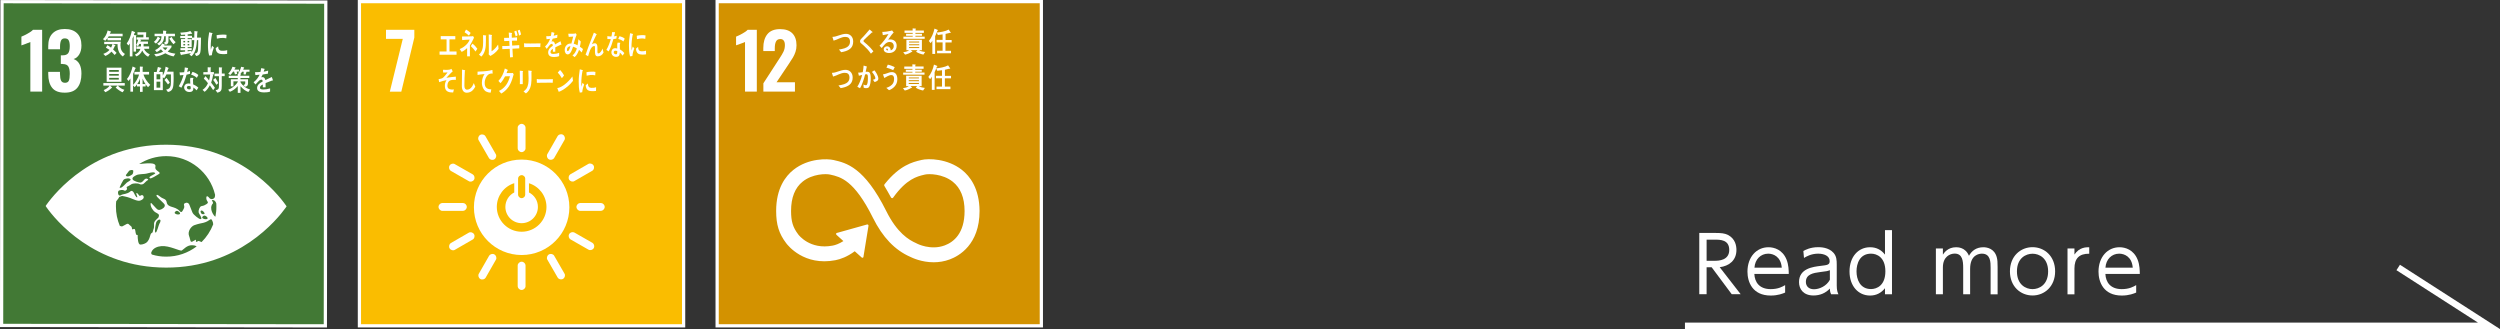 <?xml version="1.0" encoding="utf-8"?>
<!-- Generator: Adobe Illustrator 26.3.1, SVG Export Plug-In . SVG Version: 6.00 Build 0)  -->
<svg version="1.1" id="レイヤー_1" xmlns="http://www.w3.org/2000/svg" xmlns:xlink="http://www.w3.org/1999/xlink" x="0px"
	 y="0px" viewBox="0 0 385.56 50.75" style="enable-background:new 0 0 385.56 50.75;" xml:space="preserve">
<rect x="0" y="0" width="385.56" height="50.75" fill="#333333" stroke="none"/>
<style type="text/css">
	.st0{fill:#FFFFFF;}
	.st1{fill:none;stroke:#FFFFFF;stroke-miterlimit:10;}
	.st2{fill:#FABD00;stroke:#FFFFFF;stroke-width:0.5;stroke-miterlimit:10;}
	.st3{fill:#D39200;stroke:#FFFFFF;stroke-width:0.5;stroke-miterlimit:10;}
	.st4{fill:#427935;stroke:#FFFFFF;stroke-width:0.5;stroke-miterlimit:10;}
</style>
<g>
	<g>
		<path class="st0" d="M264.66,35.93c0.74,0,1.32,0.04,1.85,0.31c1.13,0.6,1.29,1.68,1.29,2.31c0,1.62-1.15,2.48-2.58,2.66
			l3.23,4.16h-1.38l-3.09-4.15h-0.78v4.15h-1.13v-9.45H264.66z M263.2,36.96v3.26h1.26c0.59,0,2.23-0.06,2.23-1.67
			c0-1.59-1.4-1.59-2.22-1.59H263.2z"/>
		<path class="st0" d="M270.56,42.24c0.06,1.3,0.79,2.35,2.53,2.35c1.16,0,1.81-0.38,2.22-0.62v1.15c-0.32,0.14-1.08,0.46-2.22,0.46
			c-2.85,0-3.59-2.13-3.59-3.68c0-2.29,1.42-3.77,3.24-3.77c0.86,0,2.17,0.36,2.79,1.91c0.32,0.79,0.34,1.73,0.34,2.21H270.56z
			 M274.79,41.28c-0.13-1.71-1.31-2.16-2.09-2.16c-1.16,0-2.04,0.88-2.12,2.16H274.79z"/>
		<path class="st0" d="M278.12,38.71c0.28-0.16,1.07-0.59,2.29-0.59c0.31,0,1.61,0,2.38,0.89c0.44,0.52,0.48,1.08,0.48,1.8v3.24
			c0,0.75,0.14,1.07,0.26,1.33h-1.13c-0.08-0.17-0.18-0.36-0.19-0.88c-0.67,0.72-1.55,1.07-2.53,1.07c-1.54,0-2.23-0.97-2.23-2.06
			c0-2.11,2.15-2.36,3.37-2.51c1.01-0.12,1.36-0.16,1.36-0.73c0-0.82-0.88-1.15-1.78-1.15c-1.09,0-1.85,0.46-2.18,0.66L278.12,38.71
			z M282.2,41.67c-0.36,0.14-0.47,0.17-1.5,0.29c-1.04,0.13-2.19,0.34-2.19,1.51c0,0.68,0.46,1.14,1.25,1.14
			c0.82,0,1.93-0.48,2.45-1.46V41.67z"/>
		<path class="st0" d="M290.71,44.45c-0.59,0.74-1.36,1.13-2.3,1.13c-1.81,0-3.17-1.46-3.17-3.72c0-2.27,1.36-3.73,3.17-3.73
			c0.95,0,1.71,0.38,2.3,1.14v-3.78h1.08v9.89h-1.08V44.45z M288.56,39.12c-1.73,0-2.24,1.52-2.24,2.73c0,1.21,0.52,2.73,2.24,2.73
			c0.88,0,2.21-0.55,2.21-2.73C290.77,39.66,289.44,39.12,288.56,39.12z"/>
		<path class="st0" d="M302.77,45.38V41.3c0-1.05-0.11-2.19-1.31-2.19c-0.71,0-1.82,0.46-1.82,2.13v4.14h-1.08v-7.06h1.08v0.95
			c0.19-0.29,0.77-1.14,2.03-1.14c0.26,0,1.45,0,1.99,1.32c0.43-0.77,1.13-1.32,2.22-1.32c0.55,0,1.69,0.19,2.06,1.51
			c0.12,0.42,0.14,0.82,0.14,1.56v4.19H307v-4.07c0-0.89,0-2.2-1.34-2.2c-0.38,0-1.82,0.13-1.82,2.35v3.91H302.77z"/>
		<path class="st0" d="M313.46,38.12c1.85,0,3.49,1.38,3.49,3.73c0,2.33-1.64,3.72-3.48,3.72c-1.85,0-3.49-1.38-3.49-3.72
			C309.98,39.49,311.64,38.12,313.46,38.12z M313.46,44.59c1.03,0,2.41-0.67,2.41-2.73c0-2.06-1.38-2.73-2.4-2.73
			s-2.41,0.66-2.41,2.73C311.06,43.92,312.45,44.59,313.46,44.59z"/>
		<path class="st0" d="M318.86,45.38v-7.06h1.07v0.94c0.76-1.15,1.82-1.13,2.28-1.13v1c-1.54-0.02-2.28,0.72-2.28,2.28v3.98H318.86z
			"/>
		<path class="st0" d="M324.7,42.24c0.06,1.3,0.79,2.35,2.53,2.35c1.16,0,1.81-0.38,2.22-0.62v1.15c-0.32,0.14-1.08,0.46-2.22,0.46
			c-2.85,0-3.59-2.13-3.59-3.68c0-2.29,1.42-3.77,3.24-3.77c0.86,0,2.17,0.36,2.79,1.91c0.32,0.79,0.34,1.73,0.34,2.21H324.7z
			 M328.92,41.28c-0.13-1.71-1.31-2.16-2.09-2.16c-1.16,0-2.04,0.88-2.12,2.16H328.92z"/>
	</g>
	<polyline class="st1" points="259.86,50.25 383.86,50.25 369.86,41.25 	"/>
	<g>
		<g>
			<rect x="55.43" y="0.25" class="st2" width="50" height="50"/>
			<g>
				<path class="st0" d="M62.12,5.99h-2.59V4.6h4.37v1.19l-2.01,8.35h-1.77L62.12,5.99z"/>
			</g>
			<g>
				<path class="st0" d="M80.45,24.61c-4.07,0-7.36,3.3-7.36,7.36c0,4.07,3.3,7.36,7.36,7.36c4.07,0,7.36-3.3,7.36-7.36
					C87.81,27.91,84.51,24.61,80.45,24.61 M79.9,27.52c0-0.25,0.25-0.51,0.55-0.51c0.3,0,0.55,0.27,0.55,0.51v2.53
					c0,0.24-0.24,0.51-0.55,0.51c-0.3,0-0.55-0.27-0.55-0.51V27.52z M80.45,35.74c-2.11,0-3.83-1.71-3.83-3.83
					c0-1.72,1.13-3.17,2.69-3.66v1.43c-0.81,0.41-1.37,1.26-1.37,2.23c0,1.38,1.12,2.51,2.51,2.51s2.51-1.12,2.51-2.51
					c0-0.98-0.56-1.82-1.38-2.23v-1.42c1.56,0.48,2.7,1.94,2.7,3.66C84.28,34.03,82.56,35.74,80.45,35.74"/>
				<path class="st0" d="M71.99,31.91c0-0.33-0.3-0.6-0.57-0.6H68.2c-0.27,0-0.57,0.27-0.57,0.6c0,0.33,0.3,0.61,0.57,0.61h3.22
					C71.7,32.51,71.99,32.24,71.99,31.91"/>
				<path class="st0" d="M93.26,31.91c0-0.33-0.3-0.6-0.57-0.6h-3.22c-0.27,0-0.57,0.27-0.57,0.6c0,0.33,0.3,0.61,0.57,0.61h3.22
					C92.96,32.51,93.26,32.24,93.26,31.91"/>
				<path class="st0" d="M80.45,44.72c0.33,0,0.6-0.3,0.6-0.57v-3.22c0-0.27-0.27-0.57-0.6-0.57c-0.33,0-0.61,0.3-0.61,0.57v3.22
					C79.84,44.42,80.11,44.72,80.45,44.72"/>
				<path class="st0" d="M91.57,38.27c0.17-0.29,0.04-0.67-0.19-0.81l-2.8-1.6c-0.24-0.13-0.63-0.05-0.8,0.24
					c-0.17,0.29-0.04,0.67,0.19,0.81l2.8,1.6C91.01,38.65,91.4,38.56,91.57,38.27"/>
				<path class="st0" d="M74.08,43.03c0.29,0.17,0.67,0.04,0.81-0.19l1.6-2.8c0.14-0.24,0.05-0.63-0.24-0.8
					c-0.29-0.17-0.67-0.04-0.81,0.19l-1.6,2.8C73.7,42.47,73.79,42.86,74.08,43.03"/>
				<path class="st0" d="M86.83,43.01c0.29-0.17,0.38-0.56,0.24-0.79l-1.61-2.79c-0.14-0.24-0.52-0.36-0.81-0.19
					c-0.29,0.17-0.38,0.56-0.24,0.8l1.61,2.79C86.16,43.06,86.54,43.18,86.83,43.01"/>
				<path class="st0" d="M69.34,38.3c0.17,0.29,0.56,0.38,0.79,0.24l2.79-1.61c0.24-0.14,0.36-0.52,0.19-0.81
					c-0.17-0.29-0.56-0.38-0.8-0.24l-2.79,1.61C69.3,37.62,69.17,38.01,69.34,38.3"/>
				<path class="st0" d="M80.45,23.46c0.33,0,0.6-0.3,0.6-0.57v-3.22c0-0.27-0.27-0.57-0.6-0.57c-0.33,0-0.61,0.3-0.61,0.57v3.22
					C79.84,23.16,80.11,23.46,80.45,23.46"/>
				<path class="st0" d="M73.11,27.71c0.17-0.29,0.04-0.67-0.19-0.81l-2.8-1.6c-0.24-0.14-0.63-0.05-0.79,0.24
					c-0.17,0.29-0.04,0.67,0.19,0.81l2.8,1.6C72.55,28.09,72.95,28,73.11,27.71"/>
				<path class="st0" d="M84.65,24.57c0.29,0.17,0.67,0.04,0.81-0.19l1.6-2.8c0.14-0.24,0.05-0.63-0.24-0.8
					c-0.29-0.17-0.67-0.04-0.81,0.19l-1.6,2.8C84.27,24.02,84.36,24.41,84.65,24.57"/>
				<path class="st0" d="M76.23,24.58c0.29-0.17,0.38-0.56,0.24-0.79l-1.61-2.79c-0.14-0.24-0.52-0.36-0.81-0.19
					c-0.29,0.17-0.38,0.56-0.24,0.8l1.61,2.79C75.56,24.63,75.94,24.75,76.23,24.58"/>
				<path class="st0" d="M87.77,27.7c0.17,0.29,0.56,0.38,0.79,0.24l2.79-1.61c0.24-0.14,0.36-0.52,0.19-0.81
					c-0.17-0.29-0.56-0.38-0.8-0.24l-2.79,1.61C87.73,27.02,87.61,27.41,87.77,27.7"/>
			</g>
			<g>
				<path class="st0" d="M67.79,8.44v-0.5h1.08V6.07h-0.9v-0.5h2.25v0.5h-0.9v1.87h1.09v0.5H67.79z"/>
				<path class="st0" d="M72.47,6.99v0.52c0,0.39,0,0.79,0,1.18h-0.43c0-0.43,0-0.86,0-1.28C71.83,7.64,71.47,7.88,71.2,8
					C71.1,7.84,71,7.7,70.89,7.56c0.53-0.17,1.29-0.75,1.55-1.45c-0.39,0-0.78,0.05-1.16,0.07C71.27,6,71.26,5.81,71.25,5.63
					c0.5,0,1,0,1.5-0.03c0.07,0,0.14-0.01,0.22-0.03l0.13,0.25C72.9,6.22,72.72,6.64,72.47,6.99z M72.32,5.49
					c-0.21-0.2-0.44-0.36-0.67-0.51c0.07-0.14,0.15-0.28,0.22-0.42c0.25,0.14,0.49,0.31,0.72,0.52C72.5,5.22,72.42,5.36,72.32,5.49z
					 M73.33,7.95c-0.21-0.33-0.46-0.59-0.72-0.84l0.25-0.38c0.27,0.18,0.55,0.49,0.76,0.79L73.33,7.95z"/>
				<path class="st0" d="M74.94,5.6c-0.02,0.99,0.09,1.91-0.39,2.73c-0.09,0.16-0.21,0.3-0.33,0.4c-0.11-0.1-0.27-0.25-0.35-0.32
					c0.53-0.47,0.64-1.06,0.64-1.91c0-0.36-0.01-0.73-0.01-1.09l0.45,0.06c0.02,0.01,0.04,0.01,0.04,0.05
					C74.98,5.56,74.96,5.59,74.94,5.6z M76.19,8.27c-0.18,0.14-0.37,0.25-0.56,0.36c-0.09-0.08-0.19-0.15-0.27-0.25
					c0.02-0.08,0.03-0.15,0.03-0.24V7.55c0-0.74-0.01-1.5-0.02-2.24l0.47,0.08c0.02,0.01,0.04,0.02,0.04,0.06
					c0,0.04-0.03,0.07-0.05,0.08c-0.01,0.21,0,0.41,0,0.62c0,0.58-0.01,1.18-0.02,1.76c0.27-0.16,0.57-0.44,0.78-0.72
					c0.07-0.09,0.13-0.19,0.2-0.28c0.01-0.01,0.01-0.02,0.02-0.02c0.02,0,0.02,0.05,0.02,0.06c0.01,0.2,0.04,0.39,0.06,0.59
					C76.69,7.82,76.45,8.07,76.19,8.27z"/>
				<path class="st0" d="M79.03,7.51c0.02,0.44,0.04,0.87,0.07,1.3c-0.15,0.01-0.29,0.02-0.44,0.04c-0.01-0.44-0.04-0.88-0.05-1.32
					c-0.38,0.01-0.76,0.03-1.14,0.05c0-0.16-0.01-0.33-0.01-0.49c0.09,0.01,0.17,0.01,0.26,0.01c0.29,0.01,0.58-0.02,0.86-0.03
					c-0.01-0.25-0.02-0.5-0.04-0.76c-0.26,0-0.52,0.02-0.78,0.03c0-0.16-0.02-0.33-0.02-0.5c0.25,0.01,0.51,0,0.77-0.01
					c-0.01-0.27-0.03-0.54-0.05-0.81l0.46,0.06c0.03,0.01,0.06,0.03,0.06,0.07c0,0.04-0.03,0.07-0.06,0.08c0,0.2,0.01,0.4,0.01,0.59
					c0.27-0.01,0.54-0.03,0.81-0.06c0,0.17,0,0.34,0,0.51c-0.26,0-0.53,0-0.79,0.01c0.01,0.25,0.02,0.5,0.04,0.75
					c0.36-0.01,0.73-0.04,1.09-0.07c0,0.17,0,0.34,0,0.5C79.74,7.47,79.38,7.5,79.03,7.51z M79.53,5.61
					c-0.06-0.26-0.14-0.51-0.22-0.76l0.32-0.13c0.08,0.23,0.14,0.48,0.2,0.73L79.53,5.61z M80.06,5.49
					c-0.06-0.27-0.13-0.53-0.22-0.78l0.31-0.12c0.09,0.25,0.15,0.47,0.21,0.72L80.06,5.49z"/>
				<path class="st0" d="M83.33,7.26c-0.21-0.01-0.37-0.01-0.53-0.01c-0.19,0-1.51,0-1.96,0.02c-0.01-0.18-0.02-0.4-0.02-0.53
					c0-0.07,0.02-0.07,0.05-0.07c0.06,0.02,0.18,0.03,0.21,0.03c0.22,0.01,0.45,0.01,0.71,0.01c0.52,0,0.99-0.01,1.58-0.02
					C83.34,6.86,83.33,7.08,83.33,7.26z"/>
				<path class="st0" d="M86.55,6.91c-0.02,0-0.03-0.01-0.05-0.02c-0.22,0.09-0.66,0.3-0.86,0.41v0.68l-0.37,0c0-0.06,0-0.13,0-0.2
					V7.53c-0.25,0.14-0.37,0.32-0.37,0.52c0,0.18,0.14,0.27,0.43,0.27c0.31,0,0.59-0.05,0.91-0.18l-0.01,0.52
					c-0.27,0.11-0.58,0.13-0.78,0.13c-0.61,0-0.91-0.23-0.91-0.71c0-0.23,0.09-0.44,0.25-0.64c0.11-0.12,0.26-0.25,0.47-0.38
					c-0.01-0.2-0.06-0.3-0.15-0.3c-0.12,0-0.22,0.05-0.32,0.17c-0.06,0.07-0.14,0.16-0.24,0.3c-0.11,0.15-0.19,0.26-0.23,0.31
					c-0.06-0.08-0.14-0.2-0.26-0.36c0.35-0.33,0.61-0.73,0.78-1.19c-0.16,0.03-0.35,0.04-0.55,0.06c-0.01-0.17-0.03-0.32-0.05-0.46
					c0.29,0,0.53-0.01,0.71-0.04c0.04-0.13,0.07-0.33,0.11-0.61l0.42,0.11c0.02,0.01,0.04,0.03,0.04,0.05
					c0,0.03-0.02,0.05-0.05,0.07c-0.02,0.08-0.04,0.19-0.08,0.34c0.14-0.02,0.35-0.09,0.58-0.16l-0.04,0.48
					c-0.17,0.05-0.4,0.09-0.69,0.14c-0.04,0.13-0.12,0.3-0.19,0.44c0.08-0.03,0.14-0.03,0.18-0.03c0.19,0,0.31,0.15,0.37,0.47
					c0.25-0.16,0.53-0.32,0.84-0.49l0.14,0.49C86.59,6.89,86.57,6.91,86.55,6.91z"/>
				<path class="st0" d="M89.72,8.09c-0.14-0.14-0.28-0.28-0.42-0.4c-0.14,0.41-0.4,0.92-0.69,1.12l-0.32-0.27
					c0.31-0.21,0.54-0.62,0.68-1.06c-0.19-0.12-0.38-0.23-0.59-0.28c-0.05,0.16-0.1,0.31-0.16,0.46c-0.15,0.37-0.35,0.74-0.68,0.73
					c-0.28-0.01-0.46-0.32-0.45-0.71c0.01-0.49,0.31-0.83,0.63-0.93c0.13-0.04,0.27-0.04,0.4-0.03c0.08-0.31,0.2-0.75,0.28-1.08
					l-0.69,0.05L87.64,5.2l0.04,0c0.23,0.02,0.93,0.02,1.13-0.06c0.04,0.08,0.08,0.16,0.12,0.23c-0.11,0.27-0.19,0.46-0.27,0.74
					c-0.06,0.21-0.11,0.43-0.18,0.63c0.21,0.05,0.4,0.13,0.59,0.25c0.07-0.3,0.11-0.62,0.13-0.93c0.13,0.11,0.25,0.22,0.37,0.34
					c-0.03,0.27-0.07,0.55-0.14,0.81c0.16,0.11,0.32,0.21,0.48,0.35C89.85,7.74,89.79,7.92,89.72,8.09z M87.44,7.66
					c0,0.12,0.03,0.22,0.12,0.22c0.06,0,0.1-0.02,0.14-0.08c0.11-0.14,0.23-0.49,0.28-0.68C87.76,7.14,87.45,7.27,87.44,7.66z"/>
				<path class="st0" d="M92.17,8.69c-0.44,0-0.41-0.52-0.41-0.93l0-0.41c0-0.12,0-0.26-0.12-0.26c-0.03,0-0.06,0.01-0.09,0.02
					c-0.5,0.16-0.69,1.03-0.85,1.57c-0.13-0.08-0.26-0.16-0.39-0.24c0.14-0.42,0.29-0.83,0.45-1.25c0.18-0.46,0.35-0.93,0.53-1.39
					c0.1-0.26,0.19-0.52,0.3-0.77c0.12,0.06,0.31,0.16,0.42,0.24c0.01,0.01,0.02,0.02,0.02,0.04c0,0.03-0.03,0.06-0.06,0.06
					c-0.22,0.43-0.42,0.89-0.63,1.34c-0.02,0.04-0.04,0.08-0.06,0.12c0.14-0.09,0.29-0.16,0.44-0.16c0.32,0,0.42,0.28,0.42,0.65
					c0,0.22,0,0.44,0,0.66c0,0.11,0.01,0.26,0.13,0.26c0.15,0,0.27-0.11,0.37-0.23c0.14-0.16,0.2-0.32,0.29-0.52
					c0.05,0.2,0.11,0.41,0.15,0.61C92.88,8.49,92.57,8.69,92.17,8.69z"/>
				<path class="st0" d="M95.06,5.96c-0.16,0.03-0.3,0.05-0.46,0.07c-0.17,0.59-0.4,1.35-0.73,1.9c-0.12-0.07-0.23-0.16-0.35-0.24
					c0.3-0.5,0.52-1.11,0.68-1.66c-0.16,0.01-0.37,0-0.53-0.01c0-0.15,0-0.3,0-0.45c0.06,0.02,0.11,0.02,0.18,0.03
					c0.15,0.02,0.3,0.03,0.45,0.02c0.06-0.25,0.08-0.43,0.1-0.67c0.18,0,0.34,0.02,0.46,0.02c-0.02,0.15-0.1,0.47-0.15,0.64
					c0.14-0.02,0.27-0.06,0.4-0.09C95.1,5.67,95.08,5.81,95.06,5.96z M96.02,8.58c-0.13-0.17-0.27-0.35-0.43-0.48
					c0,0.05,0,0.1-0.01,0.14c-0.03,0.45-0.3,0.55-0.6,0.53c-0.11-0.01-0.21-0.03-0.32-0.08c-0.2-0.1-0.39-0.34-0.37-0.65
					c0.03-0.44,0.33-0.64,0.64-0.61c0.09,0.01,0.18,0.02,0.27,0.05c0.01-0.21-0.02-0.41-0.01-0.61c0.01-0.1,0.02-0.2,0.05-0.29
					c0.1,0,0.2,0.01,0.3,0.01c0.02,0,0.12-0.01,0.12,0.04c0,0.01,0,0.01,0,0.02c-0.04,0.08-0.07,0.17-0.07,0.26
					c-0.01,0.23,0.01,0.47,0.01,0.7c0.24,0.13,0.51,0.35,0.69,0.57C96.21,8.31,96.11,8.45,96.02,8.58z M95.2,7.89
					c-0.07-0.04-0.15-0.06-0.24-0.07c-0.13-0.01-0.29,0.02-0.31,0.23c-0.01,0.2,0.17,0.31,0.3,0.32c0.13,0.01,0.22-0.01,0.23-0.2
					C95.2,8.07,95.21,7.98,95.2,7.89z M96.13,6.4C95.91,6.17,95.62,6.09,95.35,6l0.19-0.42c0.28,0.09,0.58,0.16,0.81,0.39L96.13,6.4
					z"/>
				<path class="st0" d="M72.81,14.01c-0.25,0.2-0.55,0.29-0.83,0.29c-0.45,0-0.73-0.35-0.75-0.96c-0.01-0.08,0-0.16,0-0.24
					c0-0.23,0-0.46,0.01-0.7c0.01-0.55,0.02-1.11,0.02-1.67c0.1,0.02,0.2,0.04,0.3,0.07c0.04,0.01,0.08,0.01,0.12,0.03
					c0.02,0.01,0.06,0.03,0.06,0.07c0,0.03-0.02,0.06-0.05,0.07c-0.04,0.75-0.07,1.5-0.07,2.25c0,0.38,0.13,0.61,0.42,0.61
					c0.14,0,0.27-0.05,0.4-0.12c0.29-0.17,0.49-0.53,0.63-0.9l0.23,0.56C73.18,13.61,72.99,13.86,72.81,14.01z"/>
				<path class="st0" d="M75.94,11.35c-0.01,0-0.03-0.01-0.04-0.01c-0.14-0.01-0.29,0.01-0.43,0.07c-0.4,0.18-0.7,0.74-0.72,1.34
					c-0.03,0.89,0.54,1.02,1.02,1.04c-0.03,0.17-0.06,0.34-0.1,0.5c-0.02,0-0.04,0-0.06,0c-0.21-0.01-0.46-0.07-0.66-0.18
					c-0.37-0.21-0.65-0.8-0.63-1.39c0.02-0.52,0.15-0.91,0.41-1.3c-0.36,0.03-0.73,0.07-1.08,0.14c0-0.17-0.01-0.34,0-0.51
					c0.62-0.02,1.24-0.05,1.86-0.16c0.15-0.03,0.29-0.06,0.43-0.1c0.01,0.07,0.04,0.49,0.04,0.53
					C75.99,11.35,75.96,11.36,75.94,11.35z"/>
				<path class="st0" d="M79.15,11.69c-0.05,0.17-0.1,0.35-0.15,0.52c-0.21,0.61-0.43,1.07-0.81,1.5c-0.27,0.3-0.57,0.55-0.89,0.72
					c-0.11-0.14-0.23-0.28-0.35-0.41c0.18-0.09,0.36-0.18,0.52-0.31c0.2-0.17,0.4-0.34,0.57-0.58c0.28-0.39,0.48-0.84,0.61-1.37
					l-0.75,0.01c-0.2,0.39-0.44,0.77-0.72,1.06c-0.1-0.12-0.2-0.24-0.31-0.35c0.47-0.48,0.8-1.16,0.99-1.92l0.42,0.2
					c0.02,0.01,0.04,0.03,0.04,0.07c0,0.04-0.04,0.06-0.06,0.06c-0.05,0.13-0.09,0.26-0.14,0.38c0.27,0,0.54,0,0.81,0
					c0.05,0,0.11,0,0.17-0.02c0.04,0.08,0.08,0.15,0.12,0.23C79.2,11.54,79.17,11.62,79.15,11.69z"/>
				<path class="st0" d="M80.62,11.07c0,0.06,0,0.12,0,0.18c0,0.57,0,1.15,0,1.73h-0.45c0-0.11,0.01-0.22,0.01-0.32v-0.63
					c0-0.38,0-0.75-0.02-1.13l0.48,0.05c0.02,0,0.03,0.02,0.03,0.04C80.67,11.02,80.64,11.05,80.62,11.07z M81.96,11.07
					c0,0.26,0.01,0.52,0.01,0.78c0,0.76-0.01,1.48-0.41,2.1c-0.12,0.18-0.27,0.34-0.45,0.46c-0.12-0.1-0.25-0.21-0.37-0.3
					c0.14-0.11,0.31-0.25,0.43-0.41c0.33-0.48,0.35-1.05,0.35-1.65c0-0.39-0.02-0.79-0.04-1.18l0.48,0.06
					c0.03,0,0.06,0.02,0.06,0.06C82.01,11.02,81.99,11.05,81.96,11.07z"/>
				<path class="st0" d="M85.25,12.76c-0.2-0.01-0.37-0.01-0.53-0.01c-0.19,0-1.46,0-1.92,0.02c-0.01-0.17-0.02-0.39-0.02-0.52
					c0-0.06,0.03-0.07,0.05-0.06c0.06,0.02,0.18,0.03,0.21,0.03c0.22,0.01,0.65,0.01,0.9,0.01c0.52,0,0.76-0.01,1.34-0.02
					C85.25,12.37,85.25,12.59,85.25,12.76z"/>
				<path class="st0" d="M86.72,13.91c-0.18,0.11-0.36,0.19-0.55,0.25c-0.02-0.06-0.22-0.57-0.22-0.57c0-0.02,0.02-0.02,0.02-0.02
					c0.04,0,0.09-0.01,0.14-0.02c0.35-0.09,0.69-0.3,1-0.54c0.42-0.33,0.82-0.74,1.17-1.22c0.03,0.23,0.06,0.45,0.09,0.68
					C87.88,13.1,87.32,13.56,86.72,13.91z M86.65,12.05c-0.19-0.32-0.39-0.61-0.63-0.86c0.12-0.13,0.24-0.27,0.36-0.4
					c0.23,0.24,0.43,0.52,0.61,0.84C86.88,11.8,86.77,11.92,86.65,12.05z"/>
				<path class="st0" d="M89.79,14.23c-0.12,0.01-0.24,0.03-0.37,0.05c-0.15-0.54-0.17-1.12-0.17-1.69c0-0.64,0.07-1.27,0.17-1.9
					l0.29,0.08c0.04,0.01,0.1,0.02,0.14,0.04c0.02,0.01,0.04,0.02,0.04,0.06c0,0.04-0.03,0.06-0.05,0.06
					c-0.13,0.62-0.19,1.32-0.19,1.97c0,0.16,0.01,0.32,0.01,0.48c0.06-0.2,0.12-0.41,0.18-0.61c0.08,0.09,0.17,0.17,0.25,0.26
					C89.94,13.42,89.84,13.78,89.79,14.23z M91.92,14.02c-0.18,0.04-0.43,0.04-0.61,0.04c-0.48-0.02-0.93-0.1-0.98-0.91
					c0.11-0.09,0.23-0.19,0.34-0.28c0,0.46,0.19,0.67,0.51,0.68c0.25,0.01,0.52-0.01,0.75-0.1C91.93,13.63,91.92,13.82,91.92,14.02z
					 M91.8,11.62c-0.26-0.06-0.51-0.08-0.78-0.05c-0.18,0.02-0.36,0.06-0.54,0.1c-0.01-0.16-0.02-0.36-0.04-0.52
					c0.25-0.08,0.5-0.08,0.76-0.1c0.21-0.02,0.42,0,0.63,0.04C91.83,11.27,91.82,11.45,91.8,11.62z"/>
				<path class="st0" d="M97.53,8.64c-0.12,0.01-0.23,0.03-0.36,0.05c-0.15-0.53-0.17-1.11-0.17-1.68c0-0.63,0.07-1.27,0.17-1.89
					l0.28,0.07c0.04,0.01,0.1,0.02,0.14,0.04c0.02,0.01,0.04,0.02,0.04,0.06c0,0.04-0.03,0.06-0.05,0.06
					c-0.13,0.62-0.19,1.32-0.19,1.96c0,0.16,0.01,0.32,0.01,0.48c0.06-0.2,0.11-0.41,0.18-0.61c0.08,0.09,0.16,0.17,0.24,0.26
					C97.68,7.84,97.57,8.2,97.53,8.64z M99.64,8.38c-0.18,0.04-0.41,0.04-0.6,0.04c-0.47-0.02-0.9-0.1-0.96-0.91
					c0.11-0.09,0.22-0.19,0.33-0.28c0,0.46,0.19,0.67,0.49,0.68c0.24,0.01,0.5-0.01,0.73-0.1C99.64,8,99.64,8.19,99.64,8.38z
					 M99.52,5.99c-0.25-0.06-0.5-0.08-0.76-0.05c-0.18,0.02-0.35,0.06-0.52,0.1c-0.01-0.16-0.02-0.36-0.04-0.52
					c0.24-0.08,0.49-0.08,0.74-0.1c0.21-0.02,0.41,0,0.62,0.04C99.55,5.64,99.54,5.82,99.52,5.99z"/>
				<path class="st0" d="M69.29,12.48c-0.2,0.15-0.33,0.56-0.28,0.89c0.07,0.4,0.52,0.45,0.76,0.44c0.07,0,0.15-0.01,0.23-0.02
					c-0.03,0.16-0.07,0.31-0.11,0.47l-0.07,0c-0.46,0.01-1.13-0.07-1.2-0.83c-0.05-0.47,0.07-0.84,0.25-1.07
					c-0.39,0.07-0.77,0.17-1.14,0.31c-0.02-0.16-0.06-0.31-0.09-0.46c0.2-0.05,0.42-0.07,0.61-0.17c0.2-0.1,0.62-0.66,0.78-0.88
					c-0.23,0.03-0.46,0.04-0.69,0.03c0-0.15-0.01-0.29-0.02-0.43c0.34,0.02,0.7,0.04,1.04-0.03c0.09-0.02,0.18-0.06,0.26-0.11
					c0.07,0.13,0.14,0.26,0.2,0.39c-0.34,0.27-0.67,0.66-0.98,0.99c0.49-0.08,0.97-0.14,1.46-0.18c0,0.17,0,0.33,0,0.5
					C70.01,12.3,69.55,12.29,69.29,12.48z"/>
			</g>
		</g>
		<g>
			<rect x="110.6" y="0.25" class="st3" width="50" height="50"/>
			<g>
				<path class="st0" d="M114.89,6.48c-0.09,0.05-0.34,0.15-0.75,0.29c-0.33,0.11-0.54,0.18-0.62,0.22V5.65
					c0.27-0.1,0.59-0.26,0.97-0.47c0.38-0.21,0.65-0.4,0.81-0.58h1.42v9.53h-1.82V6.48z"/>
				<path class="st0" d="M117.73,12.85l2.31-3.57l0.14-0.21c0.3-0.45,0.52-0.82,0.66-1.12c0.14-0.3,0.21-0.63,0.21-0.99
					c0-0.31-0.06-0.54-0.18-0.7c-0.12-0.16-0.29-0.24-0.51-0.24c-0.33,0-0.56,0.13-0.68,0.38c-0.13,0.25-0.19,0.6-0.19,1.04v0.44
					h-1.77V7.39c0-0.89,0.21-1.6,0.63-2.12c0.42-0.52,1.08-0.78,1.97-0.78c0.82,0,1.45,0.22,1.88,0.65
					c0.43,0.44,0.64,1.05,0.64,1.85c0,0.36-0.05,0.7-0.16,1.02c-0.11,0.32-0.24,0.61-0.39,0.86c-0.15,0.25-0.38,0.61-0.69,1.07
					l-1.84,2.75h2.84v1.44h-4.87V12.85z"/>
			</g>
			<path class="st0" d="M148.35,26.2c-2.22-1.75-5.16-1.79-6.23-1.53l-0.12,0.03c-1.24,0.29-3.22,0.78-5.53,3.65
				c-0.01,0.02-0.03,0.03-0.04,0.05l-0.03,0.04c-0.02,0.03-0.04,0.07-0.04,0.11c0,0.03,0.01,0.07,0.02,0.1l0.05,0.09
				c0.29,0.49,0.66,1.11,0.97,1.69c0,0.01,0.01,0.01,0.01,0.02c0.03,0.06,0.1,0.11,0.18,0.11c0.05,0,0.1-0.02,0.14-0.06
				c0.01-0.02,0.03-0.04,0.04-0.06c2.05-2.84,3.66-3.23,4.76-3.49l0.13-0.03c0.57-0.14,2.72-0.13,4.27,1.1
				c1.21,0.96,1.83,2.48,1.83,4.53c0,3.43-1.67,4.78-3.07,5.3c-2.17,0.81-4.25-0.27-4.27-0.28l-0.09-0.05
				c-1.19-0.52-2.97-1.6-4.65-4.97c-3.38-6.79-6.21-7.43-8.08-7.86l-0.1-0.02c-0.85-0.19-3.81-0.33-6.14,1.53
				c-1.22,0.97-2.66,2.85-2.66,6.33c0,2.12,0.43,3.51,1.55,4.98c0.25,0.33,2.75,3.55,7.59,2.62c0.77-0.15,1.82-0.52,2.98-1.38
				l1.07,0.96c0.07,0.06,0.18,0.06,0.24-0.01c0.03-0.03,0.04-0.07,0.04-0.12v-0.01l0.77-4.73l0-0.05c0-0.05-0.02-0.09-0.06-0.13
				c-0.03-0.03-0.07-0.04-0.11-0.04l-0.03,0l-0.05,0.01l-4.53,1.27l-0.08,0.01c-0.03,0.01-0.06,0.02-0.09,0.05
				c-0.07,0.07-0.06,0.18,0.01,0.25l0.05,0.05l1.02,0.92c-0.66,0.42-1.23,0.62-1.66,0.7c-3.5,0.67-5.23-1.63-5.3-1.72l-0.02-0.03
				c-0.81-1.07-1.09-1.98-1.09-3.6c0-2.05,0.6-3.58,1.8-4.53c1.51-1.21,3.6-1.22,4.19-1.08l0.1,0.02c1.53,0.35,3.64,0.82,6.53,6.64
				c1.5,3.02,3.39,4.99,5.76,6.03c0.3,0.15,1.74,0.84,3.61,0.84c0.78,0,1.64-0.12,2.51-0.45c1.37-0.51,4.57-2.26,4.57-7.46
				C151.05,29.06,149.58,27.17,148.35,26.2"/>
			<g>
				<path class="st0" d="M130.41,7.89c-0.22,0.07-0.45,0.13-0.68,0.16c-0.11-0.14-0.22-0.28-0.34-0.41c0.29-0.05,0.59-0.1,0.88-0.2
					c0.42-0.15,0.82-0.42,0.82-1c0-0.57-0.3-0.75-0.74-0.75c-0.61,0-1.19,0.43-1.79,0.58c-0.02-0.06-0.18-0.54-0.18-0.56
					c0-0.04,0.06-0.03,0.08-0.03c0.29,0,0.63-0.13,0.91-0.22c0.36-0.12,0.73-0.24,1.11-0.24c0.6,0,1.1,0.43,1.1,1.18
					C131.58,7.28,131.09,7.66,130.41,7.89z"/>
				<path class="st0" d="M134.32,8.28c-0.32-0.47-0.7-0.88-1.11-1.25c-0.1-0.1-0.21-0.2-0.32-0.28c-0.07-0.05-0.13-0.09-0.18-0.16
					c-0.05-0.07-0.07-0.15-0.07-0.23c0-0.16,0.07-0.26,0.17-0.36c0.18-0.19,0.36-0.36,0.53-0.56c0.26-0.29,0.52-0.58,0.77-0.89
					c0.11,0.09,0.21,0.18,0.32,0.27c0.04,0.03,0.09,0.06,0.12,0.1c0.01,0.01,0.02,0.02,0.02,0.04c0,0.06-0.08,0.07-0.12,0.06
					c-0.24,0.23-0.49,0.46-0.74,0.69c-0.1,0.1-0.2,0.21-0.3,0.3c-0.05,0.05-0.1,0.09-0.15,0.14c-0.04,0.04-0.09,0.11-0.09,0.17
					c0,0.06,0.03,0.1,0.07,0.13c0.15,0.15,0.33,0.27,0.48,0.41c0.35,0.31,0.68,0.66,0.98,1.05C134.57,8.03,134.45,8.16,134.32,8.28z
					"/>
				<path class="st0" d="M137.09,8.18c-0.3,0-0.8-0.12-0.8-0.57c0-0.32,0.29-0.47,0.53-0.47c0.22,0,0.43,0.15,0.51,0.39
					c0.02,0.08,0.03,0.15,0.04,0.24c0.26-0.08,0.47-0.31,0.47-0.64c0-0.44-0.29-0.66-0.64-0.66c-0.55,0-0.87,0.51-1.22,0.93
					c-0.11-0.12-0.23-0.23-0.34-0.35c0.53-0.53,1-1.14,1.39-1.81c-0.29,0.07-0.59,0.12-0.88,0.18l-0.08-0.51
					c0.04,0.01,0.08,0.01,0.12,0.01c0.17,0,0.33-0.02,0.49-0.04c0.22-0.03,0.45-0.07,0.67-0.12c0.08-0.02,0.15-0.05,0.23-0.07
					c0.08,0.12,0.17,0.23,0.25,0.34c-0.04,0.03-0.08,0.06-0.11,0.09c-0.08,0.09-0.17,0.19-0.24,0.29c-0.18,0.23-0.34,0.47-0.51,0.71
					c0.11-0.03,0.22-0.04,0.34-0.04c0.51,0,0.98,0.31,0.98,0.97C138.28,7.85,137.7,8.18,137.09,8.18z M136.78,7.48
					c-0.07,0-0.11,0.03-0.11,0.12c0,0.16,0.21,0.18,0.3,0.18C136.95,7.65,136.92,7.48,136.78,7.48z"/>
				<path class="st0" d="M142.41,8.42c-0.33-0.06-0.84-0.23-1.13-0.44l0.22-0.25h-1.01l0.22,0.24c0,0.03-0.03,0.06-0.05,0.06
					c-0.02,0-0.04-0.01-0.07-0.02c-0.27,0.18-0.69,0.36-1.01,0.41l-0.28-0.36c0.27-0.04,0.69-0.12,0.9-0.32h-0.41v-1.6h2.39v1.6
					h-0.44c0.21,0.18,0.68,0.24,0.94,0.28L142.41,8.42z M139.33,5.99V5.66h1.43V5.52h-1.02V5.21h1.02V5.07h-1.26V4.71h1.25V4.38
					l0.45,0.03c0.03,0,0.06,0.02,0.06,0.05c0,0.04-0.03,0.06-0.06,0.07v0.18h1.28v0.36h-1.3v0.14h1.01v0.31h-1.01v0.13h1.43v0.33
					H139.33z M141.76,6.41h-1.56v0.15h1.56V6.41z M141.77,6.83h-1.57v0.15h1.57V6.83z M141.77,7.26h-1.57v0.15h1.57V7.26z"/>
				<path class="st0" d="M144.56,4.75c-0.1,0.28-0.21,0.57-0.34,0.84v2.73h-0.43V6.27c-0.07,0.14-0.16,0.27-0.27,0.38l-0.27-0.33
					c0.44-0.51,0.72-1.22,0.87-1.91l0.49,0.2c0.02,0.01,0.04,0.03,0.04,0.05C144.66,4.72,144.59,4.74,144.56,4.75z M145.81,6.54
					v1.29h0.86v0.39h-2.15V7.82h0.85V6.54h-0.93V6.15h0.93V5.3c-0.24,0.04-0.49,0.07-0.73,0.1l-0.17-0.38
					c0.55-0.05,1.34-0.18,1.84-0.46l0.33,0.48c0,0.03-0.04,0.05-0.06,0.05c-0.02,0-0.05-0.01-0.06-0.03
					c-0.23,0.06-0.46,0.12-0.69,0.17v0.94h0.94v0.38H145.81z"/>
				<path class="st0" d="M130.33,13.43c-0.22,0.07-0.45,0.13-0.68,0.16c-0.11-0.14-0.22-0.28-0.34-0.41c0.29-0.05,0.59-0.1,0.88-0.2
					c0.42-0.15,0.82-0.42,0.82-1c0-0.57-0.3-0.75-0.74-0.75c-0.61,0-1.19,0.43-1.79,0.58c-0.02-0.06-0.18-0.54-0.18-0.56
					c0-0.04,0.06-0.02,0.08-0.02c0.29,0,0.63-0.13,0.91-0.22c0.36-0.12,0.73-0.24,1.11-0.24c0.6,0,1.1,0.43,1.1,1.18
					C131.5,12.82,131,13.2,130.33,13.43z"/>
				<path class="st0" d="M133.98,13.47c-0.11,0.11-0.27,0.13-0.42,0.13c-0.12,0-0.25-0.03-0.36-0.08c-0.01-0.17-0.02-0.33-0.04-0.49
					c0.13,0.07,0.26,0.12,0.4,0.12c0.3,0,0.29-0.97,0.29-1.21c0-0.18,0-0.49-0.21-0.49c-0.07,0-0.15,0.02-0.22,0.03
					c-0.15,0.63-0.46,1.62-0.78,2.13c-0.14-0.07-0.28-0.16-0.42-0.23c0.34-0.53,0.59-1.19,0.74-1.82c-0.17,0.03-0.34,0.07-0.5,0.12
					c-0.01-0.06-0.11-0.45-0.11-0.47c0-0.01,0.01-0.02,0.02-0.02c0.03,0,0.06,0.01,0.1,0.01c0.19,0,0.4-0.04,0.59-0.07
					c0.07-0.34,0.11-0.68,0.13-1.02c0.12,0.03,0.23,0.06,0.34,0.1c0.05,0.01,0.1,0.03,0.14,0.05c0.02,0.01,0.04,0.02,0.04,0.04
					c0,0.03-0.03,0.05-0.05,0.06c-0.04,0.24-0.09,0.49-0.15,0.72c0.07-0.01,0.15-0.02,0.22-0.02c0.25,0,0.4,0.08,0.49,0.36
					c0.06,0.19,0.07,0.45,0.07,0.65C134.3,12.45,134.24,13.21,133.98,13.47z M134.89,12.66c-0.08-0.12-0.17-0.24-0.26-0.36
					c0.11-0.02,0.37-0.08,0.37-0.24c0-0.28-0.35-0.78-0.53-0.97c0.13-0.08,0.26-0.17,0.38-0.25c0.25,0.27,0.61,0.88,0.61,1.28
					C135.47,12.47,135.11,12.58,134.89,12.66z"/>
				<path class="st0" d="M137.11,13.91c-0.14-0.12-0.27-0.25-0.42-0.36c0.37-0.11,0.86-0.35,1.06-0.75c0.1-0.19,0.14-0.41,0.14-0.63
					c0-0.38-0.13-0.6-0.47-0.6c-0.24,0-0.82,0.31-1.04,0.46c-0.03-0.06-0.2-0.51-0.2-0.54c0-0.03,0.04-0.03,0.05-0.03
					c0.08,0,0.37-0.09,0.46-0.12c0.29-0.1,0.55-0.22,0.86-0.22c0.59,0,0.84,0.46,0.84,1.1C138.4,13.1,137.77,13.67,137.11,13.91z
					 M137.75,10.82c-0.34-0.16-0.68-0.3-1.04-0.39c0.07-0.15,0.14-0.31,0.21-0.46c0.37,0.07,0.72,0.21,1.07,0.39
					C137.91,10.52,137.84,10.67,137.75,10.82z"/>
				<path class="st0" d="M142.36,13.96c-0.33-0.06-0.84-0.23-1.13-0.44l0.22-0.25h-1.01l0.22,0.24c0,0.03-0.03,0.06-0.05,0.06
					c-0.02,0-0.04-0.01-0.07-0.02c-0.28,0.18-0.69,0.36-1,0.41l-0.28-0.36c0.27-0.04,0.69-0.12,0.9-0.32h-0.41v-1.6h2.39v1.6h-0.44
					c0.21,0.18,0.68,0.24,0.94,0.28L142.36,13.96z M139.29,11.53v-0.33h1.43v-0.13h-1.02v-0.31h1.02v-0.14h-1.26v-0.36h1.25V9.92
					l0.45,0.03c0.03,0,0.06,0.02,0.06,0.05c0,0.04-0.03,0.06-0.06,0.07v0.18h1.28v0.36h-1.29v0.14h1.01v0.31h-1.01v0.13h1.43v0.33
					H139.29z M141.72,11.95h-1.56v0.14h1.56V11.95z M141.72,12.37h-1.57v0.15h1.57V12.37z M141.72,12.79h-1.57v0.16h1.57V12.79z"/>
				<path class="st0" d="M144.48,10.29c-0.1,0.28-0.21,0.57-0.34,0.84v2.73h-0.43v-2.04c-0.07,0.14-0.16,0.27-0.27,0.38l-0.27-0.33
					c0.44-0.51,0.72-1.22,0.87-1.91l0.49,0.2c0.02,0.01,0.04,0.03,0.04,0.05C144.58,10.26,144.51,10.28,144.48,10.29z M145.72,12.07
					v1.29h0.86v0.39h-2.15v-0.39h0.85v-1.29h-0.93v-0.38h0.93v-0.86c-0.24,0.04-0.49,0.07-0.73,0.09l-0.17-0.38
					c0.55-0.05,1.34-0.18,1.84-0.46l0.33,0.48c0,0.03-0.04,0.05-0.06,0.05c-0.02,0-0.05-0.01-0.07-0.02
					c-0.23,0.06-0.46,0.12-0.69,0.17v0.94h0.94v0.38H145.72z"/>
			</g>
		</g>
		<g>
			
				<rect x="0.28" y="0.28" transform="matrix(1.362632e-03 -1 1 1.362632e-03 -0.034 50.466)" class="st4" width="49.93" height="49.93"/>
			<g>
				<path class="st0" d="M4.68,6.48C4.59,6.53,4.34,6.63,3.92,6.78C3.59,6.89,3.39,6.96,3.3,7V5.65c0.27-0.1,0.59-0.26,0.97-0.47
					c0.38-0.21,0.65-0.4,0.81-0.58H6.5v9.53H4.68V6.48z"/>
				<path class="st0" d="M8.04,13.54c-0.4-0.5-0.6-1.21-0.6-2.13v-0.33h1.81v0.32c0.01,0.49,0.07,0.84,0.18,1.05
					c0.11,0.21,0.31,0.32,0.6,0.32c0.29,0,0.48-0.11,0.58-0.32c0.1-0.22,0.15-0.57,0.15-1.05c0-0.51-0.07-0.89-0.22-1.14
					c-0.15-0.25-0.42-0.37-0.82-0.38C9.69,9.86,9.58,9.86,9.38,9.86V8.53h0.29c0.41,0,0.69-0.11,0.85-0.33
					c0.16-0.22,0.24-0.58,0.24-1.08c0-0.41-0.06-0.71-0.17-0.91c-0.11-0.2-0.32-0.29-0.61-0.29c-0.27,0-0.46,0.11-0.56,0.32
					c-0.1,0.21-0.16,0.53-0.16,0.94V7.6H7.44V7.08c0-0.83,0.22-1.48,0.67-1.93C8.55,4.7,9.18,4.47,9.98,4.47
					c0.82,0,1.46,0.22,1.91,0.66c0.45,0.44,0.67,1.07,0.67,1.89c0,0.55-0.11,1.01-0.34,1.38c-0.23,0.37-0.52,0.61-0.87,0.7
					c0.81,0.3,1.21,1.05,1.21,2.25c0,0.92-0.2,1.64-0.61,2.16c-0.41,0.52-1.06,0.78-1.94,0.78C9.1,14.3,8.44,14.05,8.04,13.54z"/>
			</g>
			<path class="st0" d="M44.05,31.61c-1.32-1.86-7.3-9.28-18.42-9.29C14.5,22.3,8.51,29.7,7.18,31.56
				c-0.06,0.08-0.11,0.15-0.14,0.21c0.04,0.06,0.09,0.13,0.14,0.21c1.32,1.86,7.3,9.28,18.43,9.29c11.13,0.02,17.12-7.39,18.45-9.24
				c0.06-0.08,0.11-0.15,0.14-0.21C44.16,31.76,44.11,31.69,44.05,31.61 M19.42,26.99c0.1-0.15,0.43-0.57,0.47-0.62
				c0.09-0.11,0.26-0.13,0.38-0.15c0.12-0.02,0.28,0.04,0.29,0.13c0.02,0.09-0.05,0.43-0.1,0.49c-0.16,0.17-0.59,0.41-0.82,0.37
				C19.45,27.19,19.38,27.05,19.42,26.99 M19.02,27.78c0.02-0.02,0.03-0.04,0.04-0.05c0.14-0.16,0.42-0.19,0.61-0.22
				c0.19-0.03,0.45,0.06,0.48,0.19c0.03,0.13-0.48,0.36-0.58,0.45c-0.27,0.25-0.69,0.75-0.93,0.8c-0.08,0.02-0.15,0.01-0.2-0.02
				C18.6,28.53,18.79,28.15,19.02,27.78 M23.17,36.33c-0.15,0.59-0.33,0.81-0.48,0.99c-0.15,0.19-0.71,0.43-1.06,0.4
				c-0.35-0.03-0.4-0.97-0.4-1.45c0-0.17-0.24,0.33-0.36-0.68c-0.08-0.64-0.49,0.07-0.52-0.36c-0.03-0.43-0.24-0.34-0.45-0.61
				c-0.22-0.27-0.49,0.03-0.79,0.16c-0.3,0.13-0.18,0.2-0.6,0.07c-0.01,0-0.02-0.01-0.03-0.01c-0.39-0.93-0.61-1.95-0.6-3.02
				c0-0.26,0.01-0.52,0.04-0.77c0.01-0.03,0.03-0.05,0.05-0.07c0.41-0.48,0.4-0.6,0.4-0.6l0.45-0.16c0,0,0.72,0.11,1.27,0.32
				c0.45,0.17,1.16,0.55,1.57,0.38c0.3-0.12,0.53-0.28,0.5-0.53c-0.03-0.31-0.28-0.39-0.57-0.18c-0.11,0.08-0.34-0.47-0.52-0.44
				c-0.18,0.03,0.23,0.64,0.07,0.67c-0.16,0.03-0.47-0.64-0.52-0.75c-0.05-0.11-0.29-0.38-0.51-0.17c-0.46,0.43-1.2,0.41-1.35,0.52
				c-0.45,0.34-0.57-0.11-0.56-0.39c0.02-0.06,0.04-0.13,0.06-0.19c0.15-0.16,0.68-0.22,0.86-0.09c0.2,0.13,0.34-0.03,0.42-0.12
				c0.08-0.08,0.05-0.21,0-0.31c-0.05-0.11,0.1-0.19,0.2-0.21c0.1-0.03,0.45-0.27,0.59-0.35c0.14-0.08,0.86-0.17,1.18,0
				c0.32,0.16,0.62,0.03,0.77-0.16c0.2-0.23,0.45-0.41,0.56-0.47c0.11-0.05-0.28-0.42-0.6-0.02c-0.32,0.39-0.48,0.43-0.63,0.43
				c-0.15,0-1.05-0.22-1.16-0.51c-0.11-0.28,0.28-0.49,0.61-0.65c0.33-0.16,1.23-0.15,1.47-0.21c0.47-0.1,1.07-0.34,1.37-0.13
				c0.3,0.2-1.26,0.56-0.75,0.84c0.18,0.1,1.01-0.47,1.29-0.62c0.67-0.34-0.65-0.46-0.47-1.16c0.19-0.79-1.61-0.49-2.51-0.42
				c1.21-0.77,2.64-1.22,4.18-1.22c3.66,0,6.72,2.54,7.53,5.95c0.01,0.17-0.02,0.29-0.04,0.36c-0.07,0.28-0.6,0.52-0.91,0.07
				c-0.08-0.11-0.41-0.43-0.4,0.11c0.01,0.54,0.52,0.59,0.03,0.91c-0.5,0.32-0.59,0.24-0.82,0.32c-0.23,0.08-0.45,0.63-0.4,0.93
				c0.06,0.3,0.76,1.1,0.24,1.07c-0.12-0.01-1.05-0.64-1.2-1.05c-0.16-0.43-0.34-0.85-0.46-1.17c-0.13-0.32-0.45-0.4-0.73-0.22
				c-0.28,0.19,0.08,0.38-0.12,0.78c-0.2,0.4-0.34,0.76-0.63,0.43c-0.76-0.87-1.86-0.44-2.03-1.41c-0.09-0.52-0.54-0.47-0.92-0.77
				c-0.38-0.29-0.59-0.46-0.65-0.24c-0.06,0.19,1.18,1.17,1.27,1.42c0.13,0.37-0.37,0.7-0.74,0.79c-0.37,0.09-0.53-0.21-0.89-0.58
				c-0.36-0.38-0.52-0.64-0.54-0.35c-0.04,0.43,0.34,1.05,0.71,1.29c0.31,0.2,0.66,0.29,0.56,0.61c-0.1,0.32,0,0.14-0.35,0.49
				c-0.35,0.35-0.42,0.46-0.39,0.94c0.02,0.48-0.1,0.51-0.18,0.91C23.5,36.09,23.32,35.74,23.17,36.33 M31.49,33.25
				c0.26-0.02,0.65,0.34,0.5,0.48c-0.15,0.14-0.54,0.09-0.74-0.07C31.05,33.51,31.37,33.26,31.49,33.25 M31.16,33.01
				c-0.08-0.03-0.16-0.11-0.22-0.3c-0.06-0.19,0.1-0.3,0.25-0.22c0.16,0.08,0.37,0.32,0.36,0.45
				C31.56,33.06,31.25,33.05,31.16,33.01 M27.74,33c-0.15,0.14-0.55,0.09-0.74-0.07c-0.19-0.15,0.12-0.4,0.24-0.41
				C27.5,32.49,27.89,32.86,27.74,33 M24.57,34.53c-0.11,0.17-0.4,1.48-0.6,1.33c-0.2-0.15,0.08-1.51,0.14-1.62
				C24.42,33.68,25.08,33.71,24.57,34.53 M25.62,39.58c-0.76,0-1.49-0.11-2.18-0.32c-0.1-0.08-0.16-0.22-0.09-0.38
				c0.24-0.63,0.96-0.87,1.52-0.92c1.26-0.12,2.91,0.82,3.17,0.67c0.26-0.15,0.8-0.84,1.58-0.81c0.53,0.02,0.53,0.11,0.71,0.18
				C29.01,39,27.39,39.59,25.62,39.58 M31.09,37.33c-0.08-0.02-0.16-0.05-0.24-0.09c-0.42-0.22-0.37,0.13-0.58,0.05
				c-0.21-0.08,0.24-0.56-0.39-0.15c-0.62,0.41-0.45-0.06-0.72-0.75c-0.27-0.69,0.31-1.48,0.8-1.66c0.67-0.24,1.09-0.29,1.41-0.37
				c0.93-0.23,1.13-0.78,1.3-0.45c0.03,0.06,0.06,0.12,0.09,0.18c0.05,0.1,0.12,0.3,0.12,0.51C32.47,35.64,31.86,36.57,31.09,37.33
				 M33.22,33.42c-0.21-0.06-1.08-1.26-0.39-2.05c0.11-0.13-0.23-0.51-0.14-0.52c0.38-0.03,0.58,0.21,0.67,0.54
				c0.01,0.15,0.01,0.3,0.01,0.45C33.38,32.38,33.32,32.91,33.22,33.42"/>
			<g>
				<path class="st0" d="M16.77,5.6c-0.05,0.08-0.1,0.16-0.16,0.24l2.05,0v0.38h-2.08V5.86c-0.11,0.15-0.21,0.31-0.35,0.43
					l-0.35-0.25c0.37-0.35,0.59-0.81,0.72-1.34l0.46,0.15c0.03,0.01,0.06,0.03,0.06,0.07c0,0.04-0.05,0.06-0.08,0.07
					c-0.03,0.07-0.07,0.15-0.1,0.21h1.97V5.6H16.77z M18.95,8.71c-0.61-0.4-0.84-1.11-0.82-1.9l-0.71,0l0.33,0.15
					C17.76,6.98,17.8,7,17.8,7.03c0,0.05-0.06,0.08-0.1,0.08c-0.07,0.19-0.16,0.36-0.26,0.52c0.19,0.17,0.37,0.34,0.54,0.53
					l-0.3,0.32c-0.16-0.18-0.32-0.36-0.49-0.52c-0.25,0.29-0.61,0.54-0.94,0.67l-0.32-0.32c0.32-0.12,0.73-0.33,0.96-0.62
					c-0.18-0.12-0.37-0.24-0.56-0.34c0.09-0.12,0.17-0.25,0.24-0.38c0.2,0.11,0.38,0.24,0.56,0.38c0.09-0.17,0.16-0.35,0.21-0.54
					l-1.27,0V6.45c0.85,0,1.7-0.01,2.56-0.02c-0.03,0.18-0.05,0.36-0.05,0.54c0,0.63,0.21,1.06,0.69,1.35L18.95,8.71z"/>
				<path class="st0" d="M20.98,5.55v2.41H20.6V5.53c-0.06,0.15-0.11,0.29-0.17,0.43V8.7h-0.41V6.69c-0.06,0.12-0.14,0.23-0.23,0.32
					l-0.25-0.32c0.41-0.52,0.65-1.26,0.79-1.94l0.46,0.19c0.03,0.01,0.05,0.03,0.05,0.07c0,0.04-0.05,0.07-0.08,0.06L20.65,5.4
					L21,5.44c0.02,0,0.04,0.02,0.04,0.05C21.04,5.53,21,5.55,20.98,5.55z M22.84,8.75c-0.36-0.16-0.71-0.55-0.9-0.95
					c-0.18,0.42-0.52,0.75-0.9,0.9L20.8,8.42c0.36-0.14,0.72-0.45,0.86-0.88h-0.62V7.17h0.69c0.01-0.09,0.01-0.19,0.01-0.29v-0.1
					h-0.25c-0.06,0.13-0.13,0.25-0.21,0.36l-0.29-0.19c0.15-0.25,0.27-0.53,0.33-0.83h-0.26V5.76h1.05l0.01-0.41L21.2,5.36V4.98
					h1.35c-0.01,0.26-0.02,0.51-0.03,0.77h0.43v0.36h-1.34l0.14,0.07c0.01,0,0.02,0.02,0.02,0.03c0,0.04-0.04,0.05-0.07,0.05
					L21.64,6.4h1.18v0.37h-0.67c0,0.13,0,0.26-0.01,0.39H23v0.37h-0.78c0.13,0.4,0.56,0.71,0.89,0.85L22.84,8.75z"/>
				<path class="st0" d="M24.64,5.97c-0.15,0.25-0.37,0.59-0.6,0.75l-0.31-0.26c0.25-0.2,0.47-0.48,0.59-0.81l0.37,0.22
					c0.01,0.01,0.03,0.02,0.03,0.04C24.71,5.95,24.67,5.99,24.64,5.97z M26.77,8.7c-0.44-0.08-0.87-0.25-1.27-0.48
					c-0.46,0.25-0.94,0.43-1.45,0.49l-0.26-0.37c0.47-0.02,0.96-0.13,1.37-0.39c-0.12-0.1-0.24-0.22-0.34-0.35
					c-0.2,0.18-0.41,0.32-0.65,0.43l-0.26-0.3c0.43-0.18,0.89-0.57,1.11-1.03l0.37,0.17c0.01,0.01,0.04,0.02,0.04,0.05
					c0,0.03-0.04,0.04-0.06,0.04l-0.05,0.06h1.13v0.25c-0.15,0.24-0.39,0.51-0.59,0.68c0.32,0.19,0.83,0.28,1.19,0.33L26.77,8.7z
					 M25.98,5.58c0,0.25,0,0.5,0,0.75c0,0.34-0.16,0.5-0.43,0.56l-0.3-0.31c0.22-0.06,0.31-0.07,0.31-0.36V5.58h-0.23
					c-0.03,0.48-0.14,0.87-0.47,1.18c-0.1,0.1-0.21,0.19-0.33,0.25l-0.29-0.28c0.1-0.06,0.2-0.12,0.29-0.19
					c0.29-0.24,0.37-0.56,0.37-0.96h-1.06V5.2h1.31V4.72l0.46,0.04c0.02,0,0.06,0.02,0.06,0.05c0,0.04-0.04,0.06-0.06,0.07V5.2h1.37
					v0.39H25.98z M25.07,7.32c0.13,0.15,0.26,0.3,0.42,0.41c0.13-0.1,0.26-0.26,0.35-0.41H25.07z M26.77,6.82
					c-0.24-0.21-0.5-0.58-0.66-0.87l0.36-0.26c0.15,0.32,0.37,0.59,0.62,0.81L26.77,6.82z"/>
				<path class="st0" d="M30.95,7.64c-0.04,0.6-0.15,0.89-0.69,1l-0.24-0.37c0.36-0.06,0.5-0.2,0.52-0.63
					c0.03-0.48,0.03-0.97,0.03-1.45h-0.2c-0.05,0.91-0.17,1.9-0.83,2.48l-0.33-0.26c0.08-0.06,0.16-0.13,0.23-0.22
					c-0.48,0.1-0.97,0.18-1.45,0.27c0,0.03-0.02,0.06-0.05,0.06c-0.02,0-0.03-0.02-0.04-0.04l-0.16-0.43C28,8.02,28.28,8,28.55,7.96
					V7.75h-0.72V7.42h0.72V7.27h-0.64V6.03h0.64V5.88H27.8V5.54h0.75v-0.2c-0.21,0.02-0.41,0.03-0.61,0.04L27.8,5.03
					c0.12,0,0.23-0.01,0.35-0.02c0.41-0.03,0.82-0.06,1.2-0.23c0.03,0.04,0.29,0.36,0.29,0.4c0,0.04-0.03,0.05-0.05,0.05
					c-0.03,0-0.05-0.01-0.07-0.03c-0.19,0.05-0.38,0.08-0.58,0.1v0.22h0.67v0.28h0.35c0.01-0.34,0.01-0.67,0.02-1.01l0.43,0.05
					c0.03,0,0.08,0.02,0.08,0.07c0,0.04-0.03,0.07-0.06,0.09c-0.01,0.27-0.02,0.54-0.04,0.8H31C30.99,6.42,30.99,7.03,30.95,7.64z
					 M28.55,6.31h-0.27v0.22h0.27V6.31z M28.55,6.8h-0.27V7h0.27V6.8z M29.18,6.31h-0.25v0.22h0.25V6.31z M29.19,6.8h-0.25V7h0.25
					V6.8z M29.6,6.19V5.88h-0.66v0.16h0.62v1.23h-0.62v0.15h0.62v0.31h-0.62v0.19c0.21-0.03,0.41-0.06,0.61-0.09l-0.03,0.26
					c0.37-0.52,0.42-1.25,0.44-1.9H29.6z"/>
				<path class="st0" d="M18.18,13.2c0.3,0.36,0.6,0.52,1,0.65l-0.27,0.38c-0.32-0.11-0.83-0.48-1.08-0.73l0.32-0.3h-1.18
					c0.04,0.03,0.33,0.28,0.33,0.32c0,0.04-0.06,0.05-0.08,0.04c-0.26,0.26-0.66,0.55-0.99,0.66l-0.24-0.33
					c0.34-0.13,0.7-0.36,0.93-0.69h-0.98v-0.39h3.3v0.39H18.18z M16.45,12.62v-2.18h2.28v2.18H16.45z M18.32,10.8h-1.48v0.27h1.48
					V10.8z M18.32,11.41h-1.48v0.26h1.48V11.41z M18.32,12.01h-1.48v0.27h1.48V12.01z"/>
				<path class="st0" d="M22.83,13.45c-0.14-0.13-0.26-0.3-0.37-0.46v0.35H22v0.83h-0.41v-0.83h-0.46v-0.33
					c-0.11,0.15-0.22,0.31-0.36,0.43l-0.25-0.27v0.97h-0.41V12.1c-0.08,0.13-0.18,0.28-0.29,0.39l-0.25-0.31
					c0.43-0.45,0.74-1.28,0.88-1.93l0.45,0.21c0.02,0.01,0.04,0.03,0.04,0.06c0,0.04-0.05,0.06-0.08,0.06
					c-0.1,0.28-0.2,0.56-0.33,0.82v1.69c0.35-0.34,0.8-1.09,0.92-1.6h-0.72v-0.41h0.84v-0.82L22,10.29c0.03,0,0.06,0.02,0.06,0.05
					c0,0.04-0.04,0.06-0.06,0.07v0.67h0.99v0.41h-0.87c0.18,0.58,0.63,1.22,1.05,1.6L22.83,13.45z M21.17,12.96h0.42l0-0.85
					C21.52,12.4,21.33,12.72,21.17,12.96z M21.99,12.11l0,0.85h0.44C22.26,12.7,22.1,12.41,21.99,12.11z"/>
				<path class="st0" d="M26.78,12.02c0,0.18,0,0.37-0.01,0.55c-0.03,0.8-0.06,1.47-0.87,1.62l-0.28-0.37
					c0.37-0.04,0.63-0.24,0.71-0.68c0.02-0.14,0.03-0.28,0.03-0.42c0-0.1,0-0.19,0-0.29c0-0.32,0-0.64,0-0.96h-0.69
					c-0.1,0.22-0.21,0.44-0.36,0.62l-0.2-0.18v1.99h-1.37V11.1h0.42c0.07-0.25,0.14-0.51,0.19-0.77l0.47,0.13
					c0.03,0.01,0.06,0.03,0.06,0.06c0,0.04-0.06,0.07-0.09,0.07c-0.08,0.17-0.16,0.34-0.26,0.5h0.57v0.58
					c0.22-0.38,0.39-0.93,0.44-1.39l0.43,0.18c0.02,0.01,0.05,0.03,0.05,0.06c0,0.04-0.04,0.05-0.07,0.05
					c-0.06,0.16-0.11,0.33-0.18,0.48h0.99L26.78,12.02z M24.72,11.45h-0.58v0.78h0.58V11.45z M24.72,12.6h-0.58v0.92h0.58V12.6z
					 M25.9,13.02c-0.17-0.24-0.35-0.47-0.54-0.68l0.32-0.33c0.18,0.24,0.37,0.47,0.51,0.74L25.9,13.02z"/>
				<path class="st0" d="M29.31,11.39c-0.18,0.05-0.36,0.09-0.54,0.13c-0.19,0.66-0.46,1.44-0.8,2.01c-0.14-0.07-0.27-0.15-0.4-0.23
					c0.31-0.52,0.57-1.12,0.73-1.73c-0.18,0.03-0.36,0.04-0.55,0.05c-0.02-0.15-0.04-0.3-0.06-0.46c0.07,0.01,0.13,0.01,0.2,0.01
					c0.17,0,0.34-0.01,0.51-0.03c0.06-0.24,0.08-0.49,0.1-0.74c0.17,0.03,0.34,0.05,0.51,0.09c-0.04,0.2-0.09,0.4-0.15,0.6
					c0.15-0.03,0.29-0.09,0.44-0.15C29.31,11.08,29.31,11.23,29.31,11.39z M30.32,13.93c-0.16-0.16-0.32-0.32-0.5-0.44
					c0,0.05,0,0.1,0,0.14c0,0.44-0.28,0.56-0.61,0.56c-0.12,0-0.23-0.02-0.35-0.06c-0.22-0.09-0.46-0.31-0.46-0.61
					c0-0.43,0.3-0.65,0.65-0.65c0.1,0,0.2,0.01,0.3,0.03c-0.01-0.2-0.03-0.4-0.03-0.6c0-0.1,0.01-0.19,0.05-0.29
					c0.11,0,0.22,0,0.33,0c0.02,0,0.13-0.02,0.13,0.04c0,0.01,0,0.01,0,0.02c-0.04,0.08-0.07,0.17-0.07,0.26
					c0,0.23,0.01,0.45,0.03,0.68c0.27,0.11,0.58,0.3,0.8,0.51C30.5,13.65,30.42,13.79,30.32,13.93z M29.39,13.31
					c-0.08-0.04-0.17-0.05-0.26-0.05c-0.14,0-0.31,0.04-0.31,0.24c0,0.2,0.21,0.29,0.36,0.29c0.14,0,0.24-0.03,0.24-0.21
					C29.4,13.49,29.39,13.4,29.39,13.31z M30.36,12c-0.26-0.23-0.58-0.4-0.89-0.49l0.21-0.43c0.32,0.09,0.66,0.25,0.91,0.49
					L30.36,12z"/>
				<path class="st0" d="M32.87,13.9c-0.16-0.26-0.33-0.51-0.51-0.75c-0.19,0.37-0.48,0.79-0.8,1.01l-0.32-0.3
					c0.35-0.24,0.66-0.6,0.83-1.03c-0.18-0.26-0.41-0.5-0.64-0.7l0.25-0.39c0.21,0.2,0.39,0.43,0.56,0.67
					c0.09-0.3,0.14-0.61,0.17-0.92h-1.05v-0.37h0.67v-0.75l0.46,0.03c0.02,0,0.06,0.02,0.06,0.05c0,0.03-0.04,0.06-0.06,0.06v0.6
					h0.5v0.37h-0.27c0.04,0.02,0.17,0.06,0.17,0.12c0,0.03-0.02,0.04-0.04,0.04c-0.06,0.37-0.15,0.76-0.29,1.11
					c0.21,0.25,0.41,0.52,0.59,0.8L32.87,13.9z M33.38,13.08c-0.16-0.27-0.32-0.52-0.51-0.76l0.35-0.3
					c0.16,0.25,0.32,0.52,0.44,0.79L33.38,13.08z M34.2,11.75v1.48c0,0.69-0.08,0.92-0.69,1.06l-0.26-0.39
					c0.5-0.07,0.52-0.25,0.52-0.79v-1.36h-0.69v-0.4h0.68v-0.97l0.45,0.03c0.02,0,0.06,0.02,0.06,0.05c0,0.03-0.04,0.06-0.06,0.06
					v0.82h0.44v0.4H34.2z"/>
				<path class="st0" d="M38.3,14.19c-0.48-0.18-0.86-0.48-1.21-0.9v1.03h-0.42v-1.05c-0.33,0.41-0.76,0.72-1.22,0.89l-0.26-0.32
					c0.56-0.2,1.15-0.63,1.48-1.21v-0.09H36v0.77h-0.4v-1.09h1.07v-0.19h-1.39v-0.35h1.38v-0.31l0.23,0.02l-0.18-0.1
					c0.23-0.24,0.4-0.65,0.48-0.99l0.38,0.08c0.04,0.01,0.09,0.02,0.09,0.08c0,0.04-0.05,0.06-0.07,0.07
					c-0.03,0.07-0.05,0.14-0.08,0.21h0.97v0.32h-0.46c-0.05,0.14-0.09,0.29-0.14,0.43l-0.32-0.03l0.03-0.4h-0.26
					c-0.07,0.12-0.15,0.24-0.25,0.35c0.03,0.01,0.07,0.03,0.07,0.07c0,0.03-0.04,0.06-0.07,0.08v0.12h1.37v0.35h-1.37v0.19h1.17
					v0.63c0,0.37-0.17,0.48-0.46,0.54l-0.24-0.27c0.32-0.11,0.27-0.23,0.27-0.57h-0.74v0.1c0.12,0.27,0.4,0.55,0.62,0.72
					c0.27,0.21,0.56,0.35,0.87,0.44L38.3,14.19z M36.51,11.04c0.01,0.12,0.03,0.23,0.05,0.35c-0.11,0.03-0.21,0.06-0.32,0.09
					c-0.05-0.15-0.09-0.3-0.14-0.44h-0.15c-0.13,0.18-0.27,0.39-0.44,0.53l-0.31-0.22c0.31-0.29,0.51-0.63,0.65-1.06l0.42,0.1
					c0.03,0.01,0.06,0.03,0.06,0.06c0,0.05-0.05,0.07-0.08,0.09c-0.03,0.06-0.06,0.13-0.1,0.19h0.71v0.31H36.51z"/>
				<path class="st0" d="M42.04,12.43c-0.02,0-0.04-0.01-0.06-0.02c-0.26,0.09-0.77,0.29-1.02,0.4v0.66l-0.43,0c0-0.06,0-0.12,0-0.2
					v-0.24c-0.29,0.14-0.44,0.31-0.44,0.51c0,0.17,0.17,0.26,0.5,0.26c0.36,0,0.69-0.05,1.07-0.17l-0.01,0.5
					c-0.32,0.11-0.68,0.12-0.92,0.12c-0.72,0-1.08-0.23-1.08-0.69c0-0.22,0.1-0.43,0.3-0.62c0.12-0.12,0.31-0.24,0.56-0.37
					c-0.01-0.19-0.07-0.29-0.17-0.29c-0.14,0-0.26,0.05-0.38,0.16c-0.07,0.07-0.17,0.16-0.28,0.29c-0.14,0.15-0.22,0.25-0.27,0.3
					c-0.07-0.08-0.17-0.19-0.3-0.35c0.41-0.32,0.72-0.71,0.93-1.16c-0.19,0.03-0.41,0.04-0.65,0.06c-0.02-0.16-0.04-0.31-0.06-0.45
					c0.34,0,0.63-0.01,0.84-0.04c0.04-0.12,0.08-0.32,0.12-0.59l0.5,0.11c0.03,0.01,0.04,0.03,0.04,0.05c0,0.03-0.02,0.05-0.06,0.06
					c-0.02,0.07-0.05,0.18-0.1,0.33c0.17-0.02,0.42-0.09,0.69-0.16l-0.04,0.47c-0.2,0.04-0.47,0.09-0.81,0.13
					c-0.05,0.13-0.14,0.29-0.23,0.43c0.09-0.03,0.16-0.03,0.21-0.03c0.22,0,0.37,0.15,0.44,0.46c0.29-0.15,0.63-0.31,0.99-0.48
					l0.17,0.48C42.09,12.41,42.07,12.43,42.04,12.43z"/>
				<path class="st0" d="M32.67,8.52c-0.13,0.01-0.27,0.03-0.41,0.05c-0.17-0.54-0.19-1.12-0.19-1.69c0-0.64,0.08-1.27,0.19-1.9
					l0.32,0.08c0.05,0.01,0.11,0.02,0.16,0.04c0.02,0.01,0.04,0.02,0.04,0.06c0,0.04-0.03,0.06-0.06,0.06
					c-0.15,0.62-0.22,1.32-0.22,1.97c0,0.16,0.01,0.32,0.01,0.48c0.07-0.2,0.13-0.41,0.2-0.61c0.09,0.08,0.19,0.17,0.28,0.26
					C32.84,7.72,32.72,8.07,32.67,8.52z M35.03,8.31c-0.2,0.04-0.47,0.04-0.68,0.04c-0.53-0.02-1.03-0.1-1.09-0.92
					c0.13-0.09,0.25-0.19,0.38-0.28c0,0.46,0.22,0.67,0.56,0.68c0.27,0.01,0.57-0.01,0.84-0.1C35.04,7.92,35.03,8.11,35.03,8.31z
					 M34.9,5.91c-0.29-0.06-0.57-0.08-0.86-0.05c-0.2,0.02-0.4,0.06-0.59,0.1c-0.02-0.16-0.03-0.36-0.05-0.52
					c0.28-0.08,0.56-0.08,0.84-0.1c0.23-0.02,0.47,0,0.7,0.03C34.92,5.56,34.91,5.74,34.9,5.91z"/>
			</g>
		</g>
	</g>
</g>
</svg>
